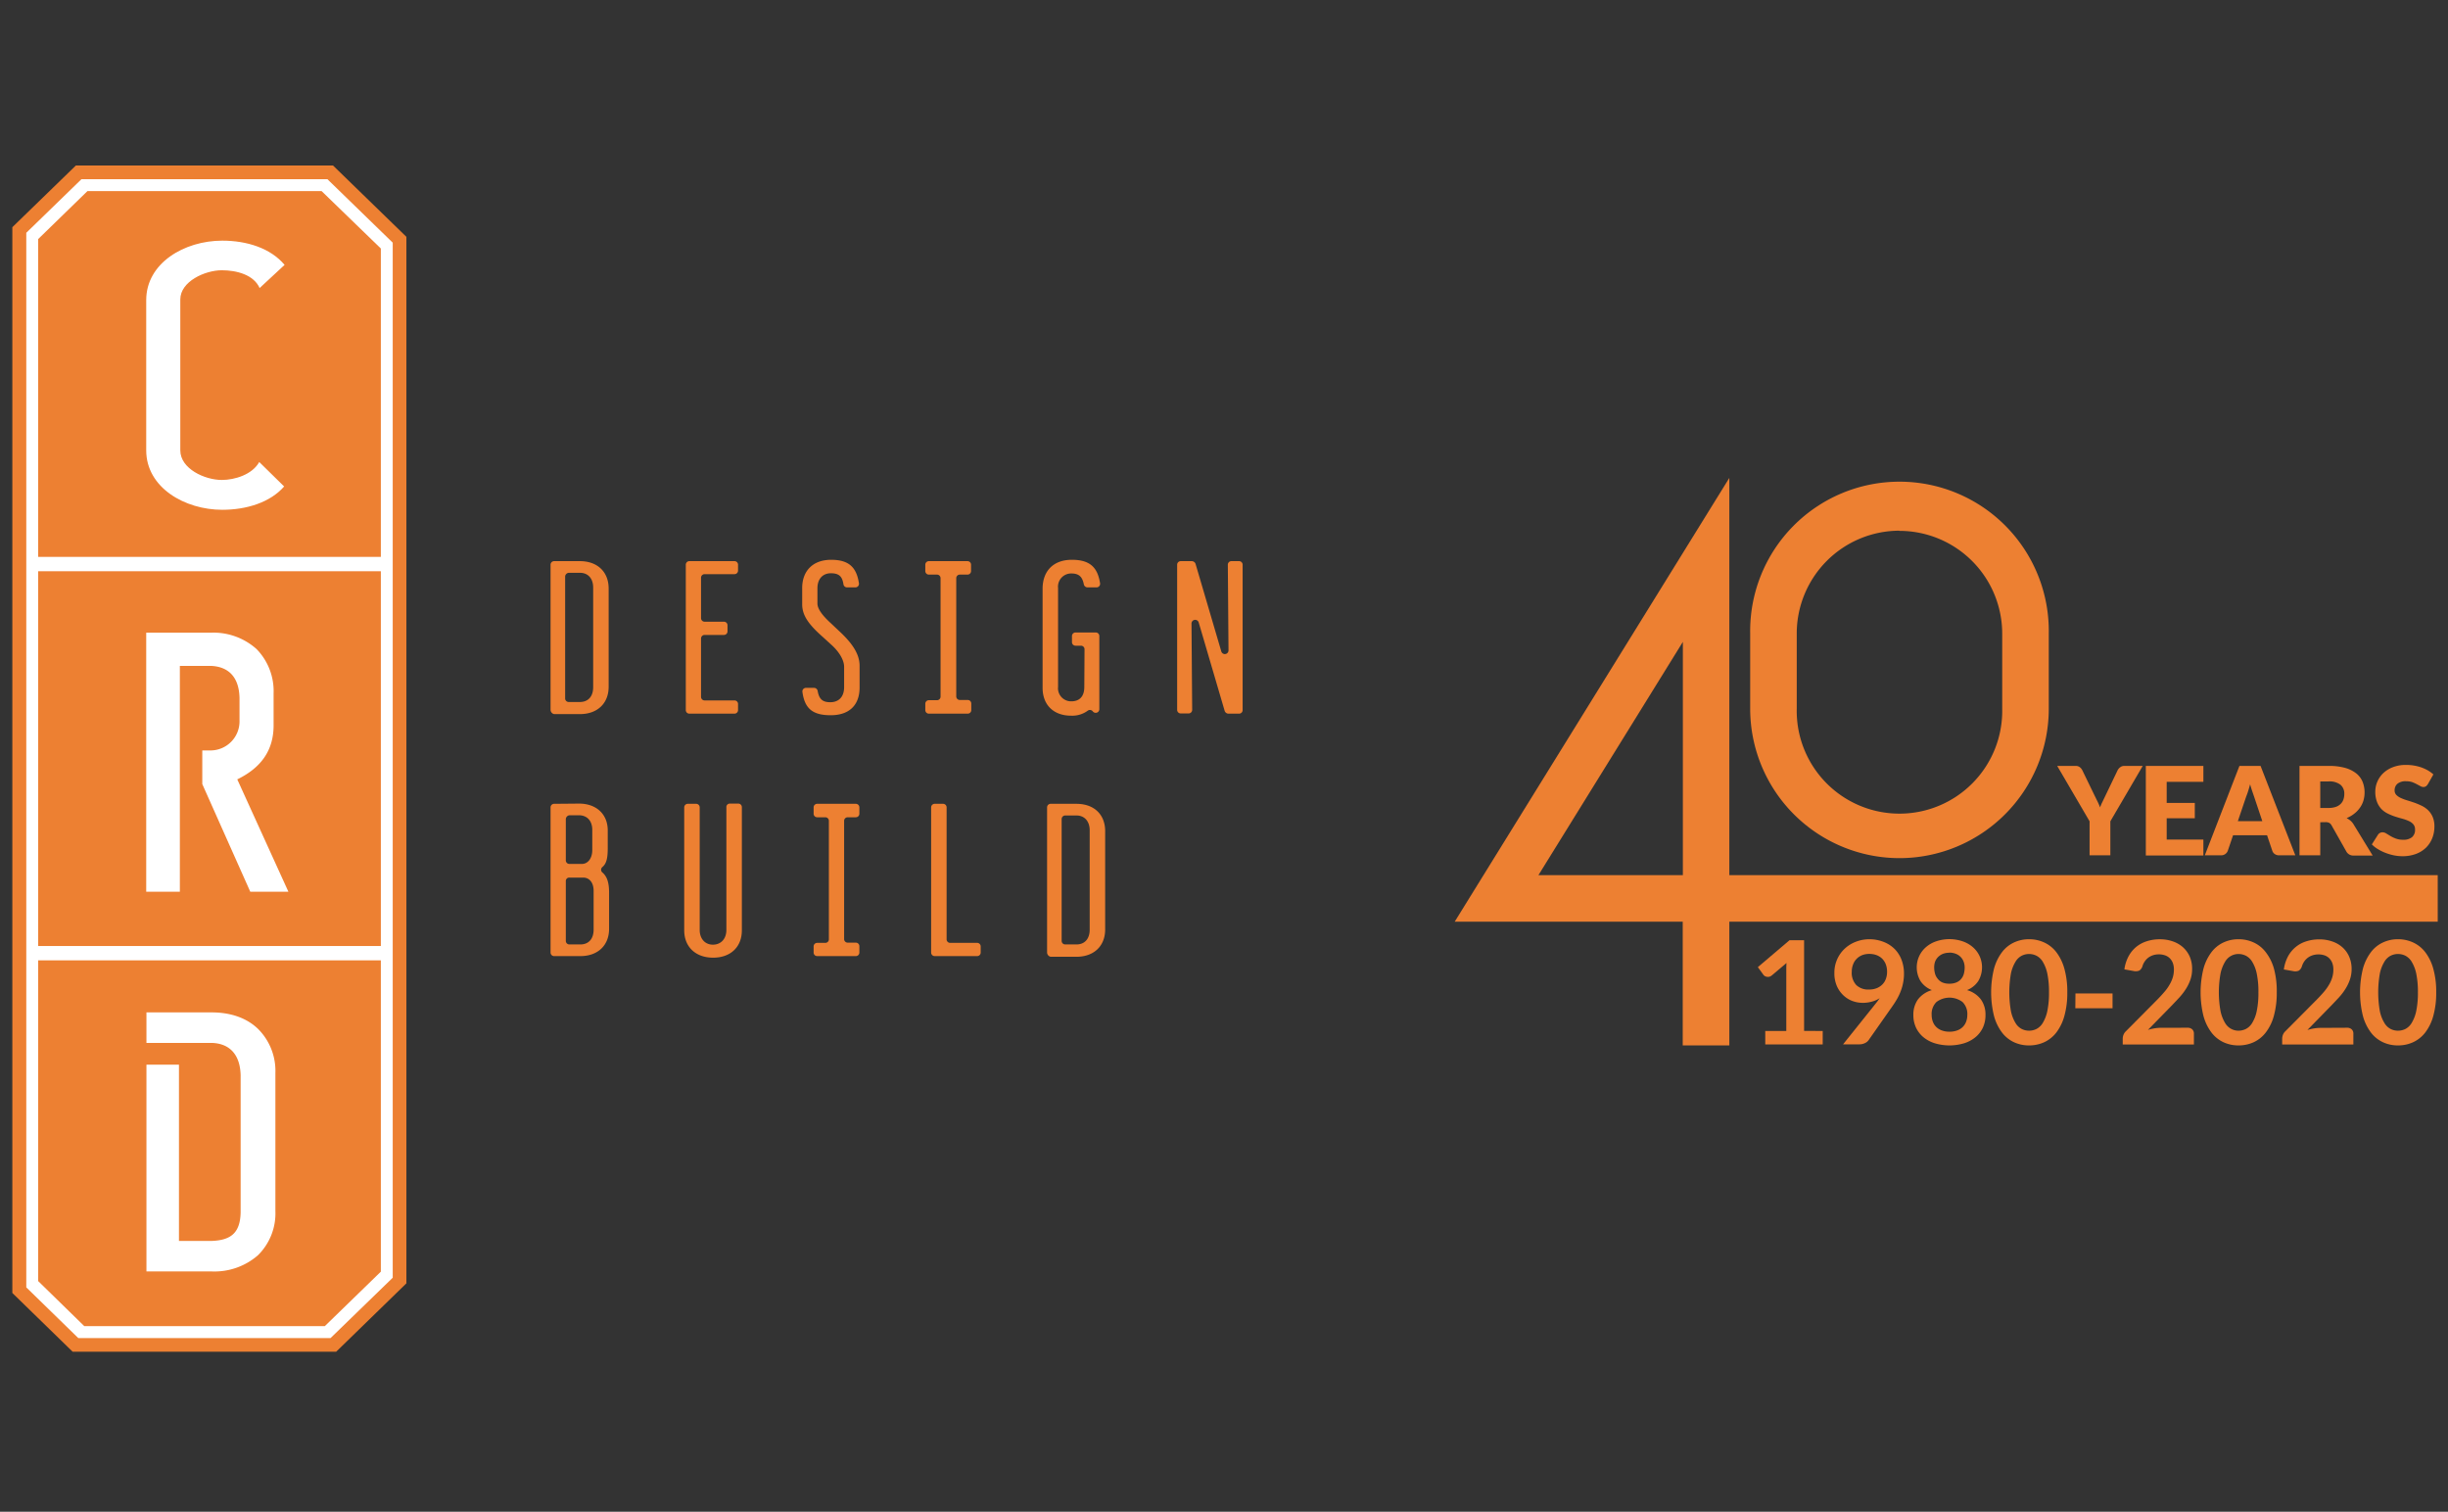 <svg id="Layer_1" data-name="Layer 1" xmlns="http://www.w3.org/2000/svg" viewBox="0 0 545.79 337.02"><rect x="0" y="0" width="545.79" height="337.02" fill="#333333" stroke="none"/><defs><style>.cls-1{fill:#ed8032;}.cls-2{fill:#fff;}</style></defs><title>Combined logo</title><path class="cls-1" d="M385.56,233.06H375.17V205.48H324.33l61.23-98.94V195.1H543.5v10.38H385.56ZM343,195.1h32.2v-52Z"/><path class="cls-1" d="M406.38,229.84v3H393.57v-3h4.69v-13.5c0-.53,0-1.08.05-1.65L395,217.48a1.5,1.5,0,0,1-.57.28,1.36,1.36,0,0,1-.53,0,1.23,1.23,0,0,1-.44-.17.94.94,0,0,1-.29-.26l-1.25-1.72,7.06-6h3.25v20.22Z"/><path class="cls-1" d="M418.12,223.82l.51-.65.46-.64a6.19,6.19,0,0,1-1.76.77,7.41,7.41,0,0,1-2,.27,6.81,6.81,0,0,1-2.35-.42,6,6,0,0,1-2-1.26,6.31,6.31,0,0,1-1.45-2.08,7.09,7.09,0,0,1-.55-2.91,7.32,7.32,0,0,1,2.19-5.3,7.63,7.63,0,0,1,2.5-1.61,8.36,8.36,0,0,1,3.22-.6A8.68,8.68,0,0,1,420,210a7.08,7.08,0,0,1,2.42,1.57,6.91,6.91,0,0,1,1.54,2.42,8.57,8.57,0,0,1,.54,3.09,10.24,10.24,0,0,1-.19,2,10.57,10.57,0,0,1-.52,1.85,12.93,12.93,0,0,1-.81,1.73c-.33.57-.68,1.13-1.08,1.69l-5.3,7.55a2,2,0,0,1-.82.65,2.71,2.71,0,0,1-1.23.27h-3.63Zm-5.26-7.22a4,4,0,0,0,1,3,3.82,3.82,0,0,0,2.85,1,4.57,4.57,0,0,0,1.71-.3,3.76,3.76,0,0,0,1.27-.84,3.37,3.37,0,0,0,.77-1.24,4.45,4.45,0,0,0,.27-1.56,4.71,4.71,0,0,0-.29-1.69,3.62,3.62,0,0,0-.82-1.26,3.58,3.58,0,0,0-1.25-.78,4.59,4.59,0,0,0-1.6-.27,4.37,4.37,0,0,0-1.62.29,3.66,3.66,0,0,0-1.23.83,3.53,3.53,0,0,0-.78,1.26A4.28,4.28,0,0,0,412.86,216.6Z"/><path class="cls-1" d="M438.55,220.73a5.89,5.89,0,0,1,3.12,2.11,5.75,5.75,0,0,1,1,3.46,6.48,6.48,0,0,1-.58,2.79,6.22,6.22,0,0,1-1.64,2.13,7.54,7.54,0,0,1-2.54,1.36,11.41,11.41,0,0,1-6.55,0,7.54,7.54,0,0,1-2.54-1.36,6.22,6.22,0,0,1-1.64-2.13,6.48,6.48,0,0,1-.59-2.79,5.82,5.82,0,0,1,1-3.46,6,6,0,0,1,3.13-2.11,5.42,5.42,0,0,1-2.53-2,6,6,0,0,1-.3-5.57,6,6,0,0,1,1.5-2,6.81,6.81,0,0,1,2.3-1.31,9.21,9.21,0,0,1,5.87,0,6.91,6.91,0,0,1,2.3,1.31,6,6,0,0,1,1.5,2,6,6,0,0,1-.31,5.57A5.39,5.39,0,0,1,438.55,220.73ZM434.64,230a4.74,4.74,0,0,0,1.72-.28,3.47,3.47,0,0,0,1.24-.77,3.24,3.24,0,0,0,.76-1.19,4.28,4.28,0,0,0,.26-1.49,3.74,3.74,0,0,0-1.06-2.88,4.83,4.83,0,0,0-5.83,0,3.74,3.74,0,0,0-1.06,2.88,4.28,4.28,0,0,0,.26,1.49,3.24,3.24,0,0,0,.76,1.19,3.47,3.47,0,0,0,1.24.77A4.72,4.72,0,0,0,434.64,230Zm0-17.6a3.93,3.93,0,0,0-1.52.27,3.28,3.28,0,0,0-1.06.73,3,3,0,0,0-.63,1,4,4,0,0,0-.2,1.25,5.41,5.41,0,0,0,.17,1.34,3,3,0,0,0,.57,1.15A2.8,2.8,0,0,0,433,219a3.82,3.82,0,0,0,1.61.3,3.87,3.87,0,0,0,1.62-.3,2.8,2.8,0,0,0,1.06-.81,3,3,0,0,0,.57-1.15,5.41,5.41,0,0,0,.17-1.34,3.73,3.73,0,0,0-.21-1.25,3,3,0,0,0-1.68-1.78A4,4,0,0,0,434.64,212.37Z"/><path class="cls-1" d="M460.91,221.23a19,19,0,0,1-.65,5.26,10.76,10.76,0,0,1-1.79,3.69,7.29,7.29,0,0,1-2.71,2.17,8,8,0,0,1-3.37.71,7.85,7.85,0,0,1-3.36-.71,7.2,7.2,0,0,1-2.68-2.17,10.76,10.76,0,0,1-1.78-3.69,22,22,0,0,1,0-10.53,10.79,10.79,0,0,1,1.78-3.68,7.1,7.1,0,0,1,2.68-2.17,7.86,7.86,0,0,1,3.36-.72,8,8,0,0,1,3.37.72,7.19,7.19,0,0,1,2.71,2.17,10.8,10.8,0,0,1,1.79,3.68A19,19,0,0,1,460.91,221.23Zm-4.08,0a20,20,0,0,0-.37-4.17,8.45,8.45,0,0,0-1-2.62,3.55,3.55,0,0,0-1.42-1.37,3.71,3.71,0,0,0-1.66-.39,3.66,3.66,0,0,0-1.64.39,3.51,3.51,0,0,0-1.4,1.37,8.22,8.22,0,0,0-1,2.62,24.27,24.27,0,0,0,0,8.33,8.29,8.29,0,0,0,1,2.63,3.51,3.51,0,0,0,1.4,1.37,3.66,3.66,0,0,0,1.64.39,3.71,3.71,0,0,0,1.66-.39,3.55,3.55,0,0,0,1.42-1.37,8.52,8.52,0,0,0,1-2.63A19.94,19.94,0,0,0,456.83,221.23Z"/><path class="cls-1" d="M462.73,221.48H471v3.3h-8.3Z"/><path class="cls-1" d="M487.76,229.12a1.41,1.41,0,0,1,1,.36,1.27,1.27,0,0,1,.38,1v2.37H473.27v-1.32a2.46,2.46,0,0,1,.17-.84,2.15,2.15,0,0,1,.54-.79l7-7.05c.58-.59,1.11-1.17,1.57-1.71a9.59,9.59,0,0,0,1.16-1.62,7.72,7.72,0,0,0,.72-1.62,6.2,6.2,0,0,0,.25-1.74,4.16,4.16,0,0,0-.24-1.47,3,3,0,0,0-.68-1.06,2.81,2.81,0,0,0-1.06-.65,4.27,4.27,0,0,0-1.39-.22,4.17,4.17,0,0,0-1.3.2,3.75,3.75,0,0,0-1.07.56,3.5,3.5,0,0,0-.78.85,3.34,3.34,0,0,0-.48,1,1.75,1.75,0,0,1-.71,1,2,2,0,0,1-1.25.11l-2.08-.37a8.57,8.57,0,0,1,.93-2.92,7,7,0,0,1,1.72-2.1,7.1,7.1,0,0,1,2.37-1.26,9.24,9.24,0,0,1,2.88-.43,8.62,8.62,0,0,1,2.93.48,6.64,6.64,0,0,1,2.27,1.33,6.21,6.21,0,0,1,1.48,2.08,6.82,6.82,0,0,1,.52,2.71,7.18,7.18,0,0,1-.37,2.37,9.75,9.75,0,0,1-1,2.08,14,14,0,0,1-1.48,1.93c-.57.61-1.16,1.24-1.78,1.88l-5.22,5.34a11.61,11.61,0,0,1,1.5-.35,8.85,8.85,0,0,1,1.41-.12Z"/><path class="cls-1" d="M507.61,221.23a19,19,0,0,1-.65,5.26,10.6,10.6,0,0,1-1.8,3.69,7.18,7.18,0,0,1-2.7,2.17,8,8,0,0,1-3.37.71,7.85,7.85,0,0,1-3.36-.71,7.2,7.2,0,0,1-2.68-2.17,10.76,10.76,0,0,1-1.78-3.69,22,22,0,0,1,0-10.53,10.79,10.79,0,0,1,1.78-3.68,7.1,7.1,0,0,1,2.68-2.17,7.86,7.86,0,0,1,3.36-.72,8,8,0,0,1,3.37.72,7.09,7.09,0,0,1,2.7,2.17A10.63,10.63,0,0,1,507,216,19,19,0,0,1,507.61,221.23Zm-4.09,0a19.32,19.32,0,0,0-.37-4.17,8.21,8.21,0,0,0-1-2.62,3.55,3.55,0,0,0-1.42-1.37,3.74,3.74,0,0,0-1.66-.39,3.44,3.44,0,0,0-3,1.76,8.48,8.48,0,0,0-1,2.62,23.63,23.63,0,0,0,0,8.33,8.55,8.55,0,0,0,1,2.63,3.44,3.44,0,0,0,3,1.76,3.74,3.74,0,0,0,1.66-.39,3.55,3.55,0,0,0,1.42-1.37,8.28,8.28,0,0,0,1-2.63A19.28,19.28,0,0,0,503.52,221.23Z"/><path class="cls-1" d="M523.32,229.12a1.44,1.44,0,0,1,1,.36,1.27,1.27,0,0,1,.37,1v2.37H508.82v-1.32a2.46,2.46,0,0,1,.17-.84,2.15,2.15,0,0,1,.54-.79l7-7.05c.59-.59,1.11-1.17,1.58-1.71a10.86,10.86,0,0,0,1.16-1.62,7.2,7.2,0,0,0,.71-1.62,5.86,5.86,0,0,0,.25-1.74,4.16,4.16,0,0,0-.24-1.47,3,3,0,0,0-.68-1.06,2.81,2.81,0,0,0-1.06-.65,4.41,4.41,0,0,0-2.69,0,3.7,3.7,0,0,0-1.06.56,3.54,3.54,0,0,0-.79.85,3.86,3.86,0,0,0-.48,1,1.79,1.79,0,0,1-.7,1,2,2,0,0,1-1.25.11l-2.09-.37a8.79,8.79,0,0,1,.93-2.92,7,7,0,0,1,1.73-2.1,6.92,6.92,0,0,1,2.37-1.26,9.23,9.23,0,0,1,2.87-.43,8.58,8.58,0,0,1,2.93.48,6.59,6.59,0,0,1,2.28,1.33,6.05,6.05,0,0,1,1.47,2.08,6.82,6.82,0,0,1,.53,2.71,7.18,7.18,0,0,1-.38,2.37,9.75,9.75,0,0,1-1,2.08,13.22,13.22,0,0,1-1.48,1.93c-.57.61-1.16,1.24-1.78,1.88l-5.22,5.34a11.61,11.61,0,0,1,1.5-.35,9,9,0,0,1,1.42-.12Z"/><path class="cls-1" d="M543.16,221.23a19,19,0,0,1-.65,5.26,10.76,10.76,0,0,1-1.79,3.69,7.29,7.29,0,0,1-2.71,2.17,7.93,7.93,0,0,1-3.37.71,7.77,7.77,0,0,1-3.35-.71,7.15,7.15,0,0,1-2.69-2.17,10.76,10.76,0,0,1-1.78-3.69,22,22,0,0,1,0-10.53,10.79,10.79,0,0,1,1.78-3.68,7.06,7.06,0,0,1,2.69-2.17,7.78,7.78,0,0,1,3.35-.72,7.93,7.93,0,0,1,3.37.72,7.19,7.19,0,0,1,2.71,2.17,10.8,10.8,0,0,1,1.79,3.68A19,19,0,0,1,543.16,221.23Zm-4.08,0a20,20,0,0,0-.37-4.17,8.45,8.45,0,0,0-1-2.62,3.6,3.6,0,0,0-1.41-1.37,3.79,3.79,0,0,0-1.67-.39,3.66,3.66,0,0,0-1.64.39,3.51,3.51,0,0,0-1.4,1.37,8.22,8.22,0,0,0-1,2.62,24.27,24.27,0,0,0,0,8.33,8.29,8.29,0,0,0,1,2.63,3.51,3.51,0,0,0,1.4,1.37,3.66,3.66,0,0,0,1.64.39,3.79,3.79,0,0,0,1.67-.39,3.6,3.6,0,0,0,1.41-1.37,8.52,8.52,0,0,0,1-2.63A19.94,19.94,0,0,0,539.08,221.23Z"/><path class="cls-1" d="M470.51,183.1v7.58h-4.63V183.1l-7.22-12.35h4.08a1.45,1.45,0,0,1,.95.28,2,2,0,0,1,.58.71l2.82,5.81.63,1.28c.19.4.36.78.5,1.17a9.27,9.27,0,0,1,.5-1.18l.61-1.27,2.79-5.81a2.09,2.09,0,0,1,.23-.35,1.89,1.89,0,0,1,.75-.56,1.51,1.51,0,0,1,.53-.08h4.1Z"/><path class="cls-1" d="M491.25,170.75v3.55h-8.18V179h6.27v3.42h-6.27v4.75h8.18v3.55H478.42V170.75Z"/><path class="cls-1" d="M511.75,190.68h-3.58a1.63,1.63,0,0,1-1-.28,1.41,1.41,0,0,1-.55-.72l-1.17-3.47h-7.58l-1.18,3.47a1.55,1.55,0,0,1-1.51,1h-3.61l7.72-19.93H504Zm-12.81-7.62h5.45l-1.83-5.46-.42-1.22c-.16-.47-.32-1-.47-1.53-.15.56-.3,1.07-.45,1.55s-.31.88-.44,1.23Z"/><path class="cls-1" d="M517.31,183.31v7.37h-4.63V170.75h6.49a13.23,13.23,0,0,1,3.69.44,7.08,7.08,0,0,1,2.49,1.24,4.69,4.69,0,0,1,1.4,1.87,6.27,6.27,0,0,1,.44,2.36,6.42,6.42,0,0,1-.26,1.83,5.35,5.35,0,0,1-.78,1.59,6,6,0,0,1-1.25,1.31,6.94,6.94,0,0,1-1.72,1,4.08,4.08,0,0,1,.87.57,3.4,3.4,0,0,1,.7.84l4.24,6.93h-4.18a1.77,1.77,0,0,1-1.67-.87L519.83,184a1.39,1.39,0,0,0-.52-.55,1.7,1.7,0,0,0-.83-.16Zm0-3.19h1.86a4.79,4.79,0,0,0,1.61-.24,2.9,2.9,0,0,0,1.08-.66,2.55,2.55,0,0,0,.62-1,3.67,3.67,0,0,0,.19-1.22,2.55,2.55,0,0,0-.85-2.05,4,4,0,0,0-2.65-.74h-1.86Z"/><path class="cls-1" d="M541.31,174.8a1.93,1.93,0,0,1-.43.49,1,1,0,0,1-.58.16,1.35,1.35,0,0,1-.68-.2l-.82-.44a8.71,8.71,0,0,0-1-.45,4.25,4.25,0,0,0-1.34-.19,2.85,2.85,0,0,0-1.93.55,1.87,1.87,0,0,0-.64,1.5,1.41,1.41,0,0,0,.38,1,3.37,3.37,0,0,0,1,.68,10.91,10.91,0,0,0,1.42.53c.53.16,1.08.34,1.64.53a16.58,16.58,0,0,1,1.63.69,5.58,5.58,0,0,1,1.42,1,4.62,4.62,0,0,1,1,1.49,5.27,5.27,0,0,1,.38,2.13,6.93,6.93,0,0,1-.48,2.59,6.19,6.19,0,0,1-1.38,2.1,6.43,6.43,0,0,1-2.25,1.41,8.44,8.44,0,0,1-3,.51,9.64,9.64,0,0,1-1.9-.19,11.69,11.69,0,0,1-1.86-.54,10.31,10.31,0,0,1-1.7-.83,6.84,6.84,0,0,1-1.38-1.07l1.37-2.16a1.13,1.13,0,0,1,.42-.39,1.2,1.2,0,0,1,.59-.15,1.52,1.52,0,0,1,.83.26l.94.57a7.57,7.57,0,0,0,1.21.57,4.44,4.44,0,0,0,1.62.26,3,3,0,0,0,1.95-.55,2.11,2.11,0,0,0,.7-1.76,1.68,1.68,0,0,0-.38-1.13,2.86,2.86,0,0,0-1-.73,9.55,9.55,0,0,0-1.41-.51c-.53-.14-1.08-.3-1.63-.48a12.09,12.09,0,0,1-1.63-.66,5.29,5.29,0,0,1-1.42-1,4.9,4.9,0,0,1-1-1.59,6.24,6.24,0,0,1-.39-2.35,5.59,5.59,0,0,1,.46-2.19,5.71,5.71,0,0,1,1.32-1.9,6.47,6.47,0,0,1,2.15-1.33,7.81,7.81,0,0,1,2.92-.5,10.23,10.23,0,0,1,3.43.56,9.28,9.28,0,0,1,1.46.67,6.87,6.87,0,0,1,1.21.89Z"/><path class="cls-1" d="M423.5,191.31A33.32,33.32,0,0,1,390.21,158V141.25a33.29,33.29,0,1,1,66.57,0V158A33.32,33.32,0,0,1,423.5,191.31Zm0-73a22.93,22.93,0,0,0-22.91,22.9V158a22.91,22.91,0,1,0,45.81,0V141.25A22.93,22.93,0,0,0,423.5,118.35Z"/><polygon class="cls-1" points="16.91 36.9 2.75 50.65 2.75 288.25 16.2 301.35 74.95 301.35 90.61 286.1 90.61 52.8 74.25 36.9 16.91 36.9"/><polygon class="cls-2" points="87.56 211.75 87.56 284.85 73.7 298.3 17.45 298.3 5.86 287 5.86 211.75 5.86 211.25 5.86 127 5.86 126.5 5.86 51.9 18.16 39.95 73 39.95 87.56 54.1 87.56 126.5 87.56 127 87.56 211.25 87.56 211.75"/><polygon class="cls-1" points="84.91 127.35 84.91 210.9 8.51 210.9 8.51 127.35 84.91 127.35"/><polygon class="cls-1" points="84.91 214.1 84.91 283.5 72.41 295.65 18.8 295.65 8.51 285.6 8.51 214.1 84.91 214.1"/><polygon class="cls-1" points="84.91 55.4 84.91 124.15 8.51 124.15 8.51 53.3 19.5 42.6 71.7 42.6 84.91 55.4"/><path class="cls-2" d="M47.15,232.5H32.65v-6.8H47.2c4.25,0,7.8,1.25,10.3,3.65a13.21,13.21,0,0,1,3.9,9.85V270a13.1,13.1,0,0,1-3.9,9.85,14.76,14.76,0,0,1-10.3,3.6H32.65v-46.1H39.9v39.3h7.25c4.3-.15,6.4-1.75,6.5-6.35V239.75c-.1-4.65-2.45-7.15-6.5-7.25"/><path class="cls-2" d="M40.1,148.4v50.4H32.6V141.05H47a14.39,14.39,0,0,1,10.2,3.65,13.42,13.42,0,0,1,3.8,9.85v7.15c0,5.45-2.65,9.4-8.1,12.05l11.4,25.05h-8.5l-10.7-24v-7.5H47a6.48,6.48,0,0,0,6.4-6.7V155.6c-.1-4.65-2.45-7-6.4-7.15H40.1Z"/><path class="cls-2" d="M57.9,64.2l5.55-5.15c-3.1-3.7-8.35-5.4-13.9-5.4-8.45,0-16.95,5-16.95,13.25v33.5c0,8.3,8.6,13.25,16.95,13.25,5.45,0,10.7-1.65,13.8-5.2L57.8,103c-1.55,2.8-5.45,4-8.35,4-3.8,0-9.25-2.5-9.25-6.6V66.75c0-4,5.5-6.5,9.25-6.5,3.3,0,7.15,1,8.45,4"/><path class="cls-1" d="M126.15,196.45v13.3a.79.79,0,0,0,.8.8h2.45c1.8,0,2.95-1.2,2.95-3.3V198.6c0-1.9-1-2.95-2.3-2.95H127A.76.76,0,0,0,126.15,196.45Zm0-13.85v9.2a.79.79,0,0,0,.8.8h2.8c1.25,0,2.3-1.15,2.3-3.1V185c0-2-1.15-3.25-3-3.25H127A.91.91,0,0,0,126.15,182.6Zm2.95-3.45c3.85,0,6.4,2.35,6.4,6V189c0,2.25-.25,3.5-1.2,4.3a.78.78,0,0,0,0,1.2c1.1.95,1.5,2.35,1.5,4.55v8c0,3.75-2.55,6.1-6.4,6.1h-5.85a.79.79,0,0,1-.8-.8V180a.79.79,0,0,1,.8-.8Z"/><path class="cls-1" d="M162.75,179.15h1.85a.79.79,0,0,1,.8.8V207.4c0,3.75-2.55,6.1-6.4,6.1s-6.45-2.35-6.45-6.1V180a.79.79,0,0,1,.8-.8h1.85a.79.79,0,0,1,.8.8V207.3c0,2,1.2,3.3,2.95,3.3s3-1.25,3-3.3V180A.76.76,0,0,1,162.75,179.15Z"/><path class="cls-1" d="M190.8,213.15h-8.6a.79.79,0,0,1-.8-.8V211a.79.79,0,0,1,.8-.8H184a.79.79,0,0,0,.8-.8V183a.79.79,0,0,0-.8-.8H182.2a.79.79,0,0,1-.8-.8V180a.79.79,0,0,1,.8-.8h8.6a.79.79,0,0,1,.8.8v1.4a.79.79,0,0,1-.8.8H189a.79.79,0,0,0-.8.8v26.35a.79.79,0,0,0,.8.8h1.8a.79.79,0,0,1,.8.8v1.4A.79.79,0,0,1,190.8,213.15Z"/><path class="cls-1" d="M217.85,213.15H208.4a.79.79,0,0,1-.8-.8V180a.79.79,0,0,1,.8-.8h1.85a.79.79,0,0,1,.8.8v29.4a.79.79,0,0,0,.8.8h6a.79.79,0,0,1,.8.8v1.4A.79.79,0,0,1,217.85,213.15Z"/><path class="cls-1" d="M236.7,182.6v27.15a.79.79,0,0,0,.8.8H240c1.8,0,2.95-1.2,2.95-3.3V185.1c0-2-1.15-3.3-2.95-3.3h-2.5A.79.79,0,0,0,236.7,182.6Zm-3.25,29.75V180a.79.79,0,0,1,.8-.8H240c3.9,0,6.4,2.35,6.4,6.1v21.9c0,3.75-2.55,6.1-6.4,6.1h-5.75A1,1,0,0,1,233.45,212.35Z"/><path class="cls-1" d="M126,128.55V155.7a.79.79,0,0,0,.8.8h2.5c1.8,0,2.95-1.2,2.95-3.3V131c0-2.05-1.15-3.3-2.95-3.3h-2.5A.87.87,0,0,0,126,128.55Zm-3.25,29.75V125.9a.79.79,0,0,1,.8-.8h5.75c3.85,0,6.4,2.35,6.4,6.1v21.9c0,3.75-2.55,6.1-6.4,6.1h-5.75A1,1,0,0,1,122.75,158.3Z"/><path class="cls-1" d="M163.75,159.1H153.7a.79.79,0,0,1-.8-.8V125.9a.79.79,0,0,1,.8-.8h10.05a.79.79,0,0,1,.8.8v1.3a.79.79,0,0,1-.8.8H157.1a.79.79,0,0,0-.8.8v9a.79.79,0,0,0,.8.8h4.3a.79.79,0,0,1,.8.8v1.35a.79.79,0,0,1-.8.8h-4.3a.79.79,0,0,0-.8.8v13a.79.79,0,0,0,.8.8h6.65a.79.79,0,0,1,.8.8v1.3A.8.8,0,0,1,163.75,159.1Z"/><path class="cls-1" d="M185.3,124.8c4,0,5.65,1.7,6.2,5.2a.8.8,0,0,1-.8.95h-1.85a.81.81,0,0,1-.8-.7c-.25-1.55-.8-2.45-2.8-2.45-1.8,0-3,1.25-3,3.35v3.4c0,1,.8,2.4,3,4.4L187,140.6c3.15,2.9,4.65,5.3,4.65,7.85v4.8c0,4-2.35,6.2-6.45,6.2s-5.8-1.55-6.3-5.2a.79.79,0,0,1,.8-.9h1.8a.81.81,0,0,1,.8.7c.3,1.55.85,2.5,2.8,2.5s3.1-1.25,3.1-3.35v-4.55c0-1.4-1-3.3-3-5.05l-1.7-1.55c-3.3-2.9-4.65-4.9-4.65-7.35V131c.05-3.85,2.5-6.2,6.45-6.2"/><path class="cls-1" d="M215.7,159.1h-8.6a.79.79,0,0,1-.8-.8v-1.4a.79.79,0,0,1,.8-.8h1.8a.79.79,0,0,0,.8-.8V128.9a.79.79,0,0,0-.8-.8h-1.8a.79.79,0,0,1-.8-.8v-1.4a.79.79,0,0,1,.8-.8h8.6a.79.79,0,0,1,.8.8v1.4a.79.79,0,0,1-.8.8H214a.79.79,0,0,0-.8.8v26.35a.79.79,0,0,0,.8.8h1.75a.79.79,0,0,1,.8.8v1.4A.8.8,0,0,1,215.7,159.1Z"/><path class="cls-1" d="M239,124.8c4,0,5.7,1.7,6.25,5.15a.8.8,0,0,1-.8,1h-2a.85.85,0,0,1-.8-.65c-.3-1.5-.9-2.45-2.75-2.45a2.93,2.93,0,0,0-3,3.25v22a2.92,2.92,0,0,0,2.95,3.25c1.85,0,2.9-1.1,2.9-3.2l.05-8.4a.79.79,0,0,0-.8-.8h-1.2a.79.79,0,0,1-.8-.8v-1.35a.79.79,0,0,1,.8-.8h4.5a.79.79,0,0,1,.8.8V158.1a.81.81,0,0,1-1.45.5h0a.81.81,0,0,0-1.15-.15,5.82,5.82,0,0,1-3.7,1.1c-3.9,0-6.35-2.4-6.35-6.2v-22.2c.05-4,2.55-6.35,6.5-6.35"/><path class="cls-1" d="M276.25,159.1h-2.4a.91.91,0,0,1-.8-.6l-5.8-19.75a.82.82,0,0,0-1.6.25l.15,19.25a.79.79,0,0,1-.8.8h-1.75a.79.79,0,0,1-.8-.8V125.9a.79.79,0,0,1,.8-.8h2.5a.91.91,0,0,1,.8.6l5.75,19.55a.82.82,0,0,0,1.6-.25l-.15-19.1a.79.79,0,0,1,.8-.8h1.7a.79.79,0,0,1,.8.8v32.4A.79.79,0,0,1,276.25,159.1Z"/></svg>